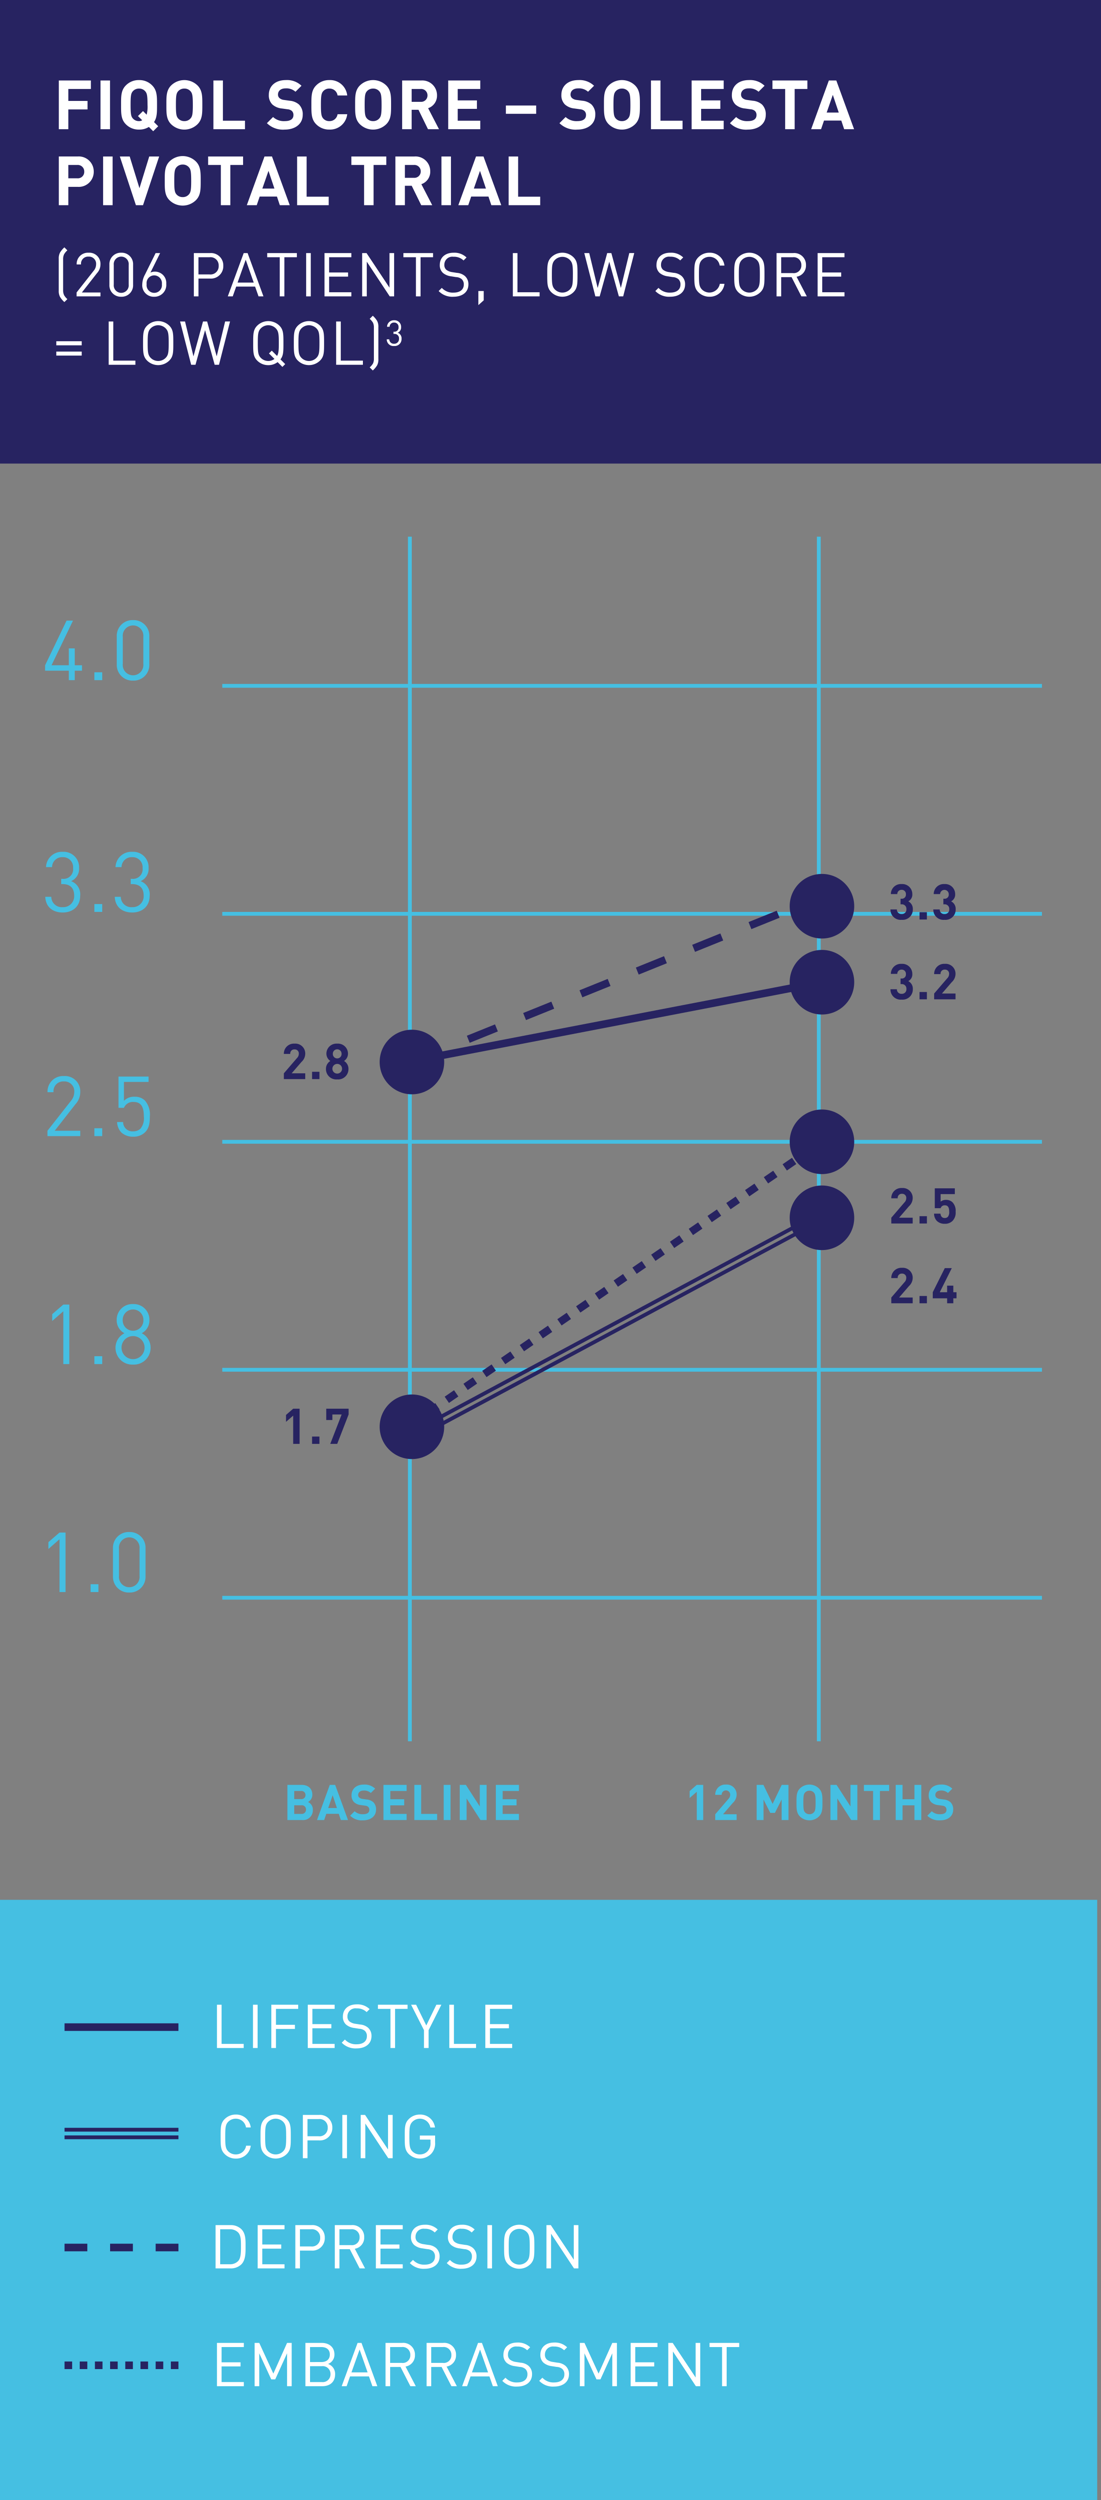 <svg xmlns="http://www.w3.org/2000/svg" width="290" height="658" viewBox="0 0 290 658">
  <rect x="0" y="0" width="290" height="658" fill="#808080" stroke="none"/>
  <defs>
    <style>
      .cls-1 {
        fill: #45bfe2;
      }

      .cls-2 {
        fill: #fff;
      }

      .cls-10, .cls-3, .cls-4, .cls-5, .cls-6, .cls-7, .cls-9 {
        fill: none;
      }

      .cls-10, .cls-3, .cls-4, .cls-5, .cls-6, .cls-9 {
        stroke: #272361;
      }

      .cls-10, .cls-3, .cls-4, .cls-5, .cls-9 {
        stroke-width: 2px;
      }

      .cls-4 {
        stroke-dasharray: 2;
      }

      .cls-5 {
        stroke-dasharray: 6;
      }

      .cls-7 {
        stroke: #45bfe2;
      }

      .cls-8 {
        fill: #272361;
      }

      .cls-9 {
        stroke-dasharray: 8;
      }

      .cls-10 {
        stroke-dasharray: 3;
      }
    </style>
  </defs>
  <g id="M_Chart_P_RWS_1" transform="translate(-85 -1715)">
    <g id="Group_171" data-name="Group 171" transform="translate(85 2215)">
      <rect id="Rectangle_135" data-name="Rectangle 135" class="cls-1" width="289" height="158"/>
      <g id="Group_177" data-name="Group 177" transform="translate(17 27)">
        <path id="Path_2985" data-name="Path 2985" class="cls-2" d="M8.688,12V10.912H2.864V.608H1.648V12Zm3.664,0V.608H11.136V12ZM23.04,1.7V.608H15.968V12h1.216V6.976h4.992V5.888H17.184V1.7ZM32.64,12V10.912H26.784V6.8h4.992V5.712H26.784V1.7H32.64V.608H25.568V12Zm9.712-3.136a2.852,2.852,0,0,0-.96-2.256,3.668,3.668,0,0,0-2.08-.8l-1.248-.192a3.277,3.277,0,0,1-1.536-.624,1.645,1.645,0,0,1-.512-1.312,2.1,2.1,0,0,1,2.4-2.112,3.589,3.589,0,0,1,2.656.976l.784-.784A4.573,4.573,0,0,0,38.464.512c-2.256,0-3.648,1.28-3.648,3.216a2.692,2.692,0,0,0,.864,2.128,4.141,4.141,0,0,0,2.1.864l1.328.208a2.455,2.455,0,0,1,1.488.544A1.834,1.834,0,0,1,41.136,8.9c0,1.328-1.024,2.112-2.688,2.112a3.914,3.914,0,0,1-3.1-1.248l-.832.832a4.966,4.966,0,0,0,3.9,1.5C40.784,12.1,42.352,10.864,42.352,8.864Zm9.5-7.168V.608H44.048V1.7h3.3V12H48.56V1.7Zm8.9-1.088H59.44L56.784,6.064,54.1.608H52.784L56.176,7.3V12h1.216V7.3ZM69.888,12V10.912H64.064V.608H62.848V12Zm9.52,0V10.912H73.552V6.8h4.992V5.712H73.552V1.7h5.856V.608H72.336V12Z" transform="translate(38.5)"/>
        <line id="Line_48" data-name="Line 48" class="cls-3" x2="30" transform="translate(0 6.5)"/>
      </g>
      <g id="Group_176" data-name="Group 176" transform="translate(17 116)">
        <path id="Path_2988" data-name="Path 2988" class="cls-2" d="M8.72,12V10.912H2.864V6.8H7.856V5.712H2.864V1.7H8.72V.608H1.648V12Zm12.608,0V.608H20.112L16.5,8.688,12.784.608H11.568V12h1.216V3.344l3.168,6.864h1.04l3.12-6.864V12Zm11.44-3.152a2.756,2.756,0,0,0-1.856-2.7,2.611,2.611,0,0,0,1.68-2.5c0-1.9-1.376-3.04-3.36-3.04H24.944V12h4.432C31.392,12,32.768,10.912,32.768,8.848ZM31.376,3.664c0,1.36-.976,1.984-2.24,1.984H26.16V1.7h2.976C30.4,1.7,31.376,2.3,31.376,3.664Zm.176,5.152a2.047,2.047,0,0,1-2.288,2.1h-3.1V6.736h3.1A2.036,2.036,0,0,1,31.552,8.816ZM43.888,12,39.712.608H38.688L34.5,12h1.3L36.7,9.424H41.68L42.592,12Zm-2.56-3.632H37.072l2.144-6.016ZM54.016,12l-2.7-5.168a2.955,2.955,0,0,0,2.48-3.056A3.081,3.081,0,0,0,50.416.608H46.048V12h1.216V6.944H50L52.592,12Zm-1.44-8.208A2,2,0,0,1,50.3,5.872h-3.04V1.7H50.3A2.016,2.016,0,0,1,52.576,3.792ZM64.832,12l-2.7-5.168a2.955,2.955,0,0,0,2.48-3.056A3.081,3.081,0,0,0,61.232.608H56.864V12H58.08V6.944h2.736L63.408,12Zm-1.44-8.208a2,2,0,0,1-2.272,2.08H58.08V1.7h3.04A2.016,2.016,0,0,1,63.392,3.792ZM75.616,12,71.44.608H70.416L66.224,12h1.3l.912-2.576h4.976L74.32,12Zm-2.56-3.632H68.8l2.144-6.016Zm11.584.5a2.852,2.852,0,0,0-.96-2.256,3.668,3.668,0,0,0-2.08-.8l-1.248-.192a3.277,3.277,0,0,1-1.536-.624A1.645,1.645,0,0,1,78.3,3.68a2.1,2.1,0,0,1,2.4-2.112,3.589,3.589,0,0,1,2.656.976l.784-.784A4.573,4.573,0,0,0,80.752.512C78.5.512,77.1,1.792,77.1,3.728a2.692,2.692,0,0,0,.864,2.128,4.141,4.141,0,0,0,2.1.864l1.328.208a2.455,2.455,0,0,1,1.488.544A1.834,1.834,0,0,1,83.424,8.9c0,1.328-1.024,2.112-2.688,2.112a3.914,3.914,0,0,1-3.1-1.248l-.832.832a4.966,4.966,0,0,0,3.9,1.5C83.072,12.1,84.64,10.864,84.64,8.864Zm9.728,0a2.852,2.852,0,0,0-.96-2.256,3.668,3.668,0,0,0-2.08-.8L90.08,5.616a3.277,3.277,0,0,1-1.536-.624,1.645,1.645,0,0,1-.512-1.312,2.1,2.1,0,0,1,2.4-2.112,3.589,3.589,0,0,1,2.656.976l.784-.784A4.573,4.573,0,0,0,90.48.512c-2.256,0-3.648,1.28-3.648,3.216A2.692,2.692,0,0,0,87.7,5.856a4.141,4.141,0,0,0,2.1.864l1.328.208a2.455,2.455,0,0,1,1.488.544A1.834,1.834,0,0,1,93.152,8.9c0,1.328-1.024,2.112-2.688,2.112a3.914,3.914,0,0,1-3.1-1.248l-.832.832a4.966,4.966,0,0,0,3.9,1.5C92.8,12.1,94.368,10.864,94.368,8.864ZM106.992,12V.608h-1.216l-3.616,8.08L98.448.608H97.232V12h1.216V3.344l3.168,6.864h1.04l3.12-6.864V12Zm10.688,0V10.912h-5.856V6.8h4.992V5.712h-4.992V1.7h5.856V.608h-7.072V12Zm11.264,0V.608h-1.216v9.1L121.68.608h-1.152V12h1.216V2.864L127.792,12ZM139.2,1.7V.608h-7.808V1.7h3.3V12H135.9V1.7Z" transform="translate(38.5)"/>
        <line id="Line_52" data-name="Line 52" class="cls-4" x2="30" transform="translate(0 6.5)"/>
      </g>
      <g id="Group_175" data-name="Group 175" transform="translate(17 85)">
        <path id="Path_2987" data-name="Path 2987" class="cls-2" d="M9.552,6.176c0-1.584.064-3.328-1.12-4.512A3.983,3.983,0,0,0,5.552.608h-3.9V12h3.9a3.983,3.983,0,0,0,2.88-1.056C9.616,9.76,9.552,7.76,9.552,6.176Zm-1.216,0c0,1.392.032,3.088-.752,3.9a2.965,2.965,0,0,1-2.24.832H2.864V1.7h2.48a2.965,2.965,0,0,1,2.24.832C8.368,3.344,8.336,4.784,8.336,6.176ZM19.808,12V10.912H13.952V6.8h4.992V5.712H13.952V1.7h5.856V.608H12.736V12ZM30.416,3.952A3.24,3.24,0,0,0,26.9.608h-4.24V12h1.216V7.312H26.9A3.252,3.252,0,0,0,30.416,3.952Zm-1.216,0a2.159,2.159,0,0,1-2.416,2.272H23.872V1.7h2.912A2.147,2.147,0,0,1,29.2,3.952ZM41.024,12l-2.7-5.168A2.955,2.955,0,0,0,40.8,3.776,3.081,3.081,0,0,0,37.424.608H33.056V12h1.216V6.944h2.736L39.6,12Zm-1.44-8.208a2,2,0,0,1-2.272,2.08h-3.04V1.7h3.04A2.016,2.016,0,0,1,39.584,3.792ZM50.944,12V10.912H45.088V6.8H50.08V5.712H45.088V1.7h5.856V.608H43.872V12Zm9.712-3.136a2.852,2.852,0,0,0-.96-2.256,3.668,3.668,0,0,0-2.08-.8l-1.248-.192a3.277,3.277,0,0,1-1.536-.624A1.645,1.645,0,0,1,54.32,3.68a2.1,2.1,0,0,1,2.4-2.112,3.589,3.589,0,0,1,2.656.976l.784-.784A4.573,4.573,0,0,0,56.768.512c-2.256,0-3.648,1.28-3.648,3.216a2.692,2.692,0,0,0,.864,2.128,4.141,4.141,0,0,0,2.1.864l1.328.208a2.455,2.455,0,0,1,1.488.544A1.834,1.834,0,0,1,59.44,8.9c0,1.328-1.024,2.112-2.688,2.112a3.914,3.914,0,0,1-3.1-1.248l-.832.832a4.966,4.966,0,0,0,3.9,1.5C59.088,12.1,60.656,10.864,60.656,8.864Zm9.728,0a2.852,2.852,0,0,0-.96-2.256,3.668,3.668,0,0,0-2.08-.8L66.1,5.616a3.277,3.277,0,0,1-1.536-.624,1.645,1.645,0,0,1-.512-1.312,2.1,2.1,0,0,1,2.4-2.112,3.589,3.589,0,0,1,2.656.976l.784-.784A4.573,4.573,0,0,0,66.5.512c-2.256,0-3.648,1.28-3.648,3.216a2.692,2.692,0,0,0,.864,2.128,4.141,4.141,0,0,0,2.1.864l1.328.208a2.455,2.455,0,0,1,1.488.544A1.834,1.834,0,0,1,69.168,8.9c0,1.328-1.024,2.112-2.688,2.112a3.914,3.914,0,0,1-3.1-1.248l-.832.832a4.966,4.966,0,0,0,3.9,1.5C68.816,12.1,70.384,10.864,70.384,8.864ZM74.464,12V.608H73.248V12ZM85.616,6.3c0-2.416,0-3.536-1.072-4.608a4.173,4.173,0,0,0-5.824,0C77.648,2.768,77.648,3.888,77.648,6.3s0,3.536,1.072,4.608a4.173,4.173,0,0,0,5.824,0C85.616,9.84,85.616,8.72,85.616,6.3ZM84.4,6.3c0,2.384-.08,3.152-.8,3.888a2.781,2.781,0,0,1-3.936,0c-.72-.736-.8-1.5-.8-3.888s.08-3.152.8-3.888a2.781,2.781,0,0,1,3.936,0C84.32,3.152,84.4,3.92,84.4,6.3ZM97.216,12V.608H96v9.1L89.952.608H88.8V12h1.216V2.864L96.064,12Z" transform="translate(38.131)"/>
        <line id="Line_51" data-name="Line 51" class="cls-5" x2="30" transform="translate(0 6.5)"/>
      </g>
      <g id="Group_174" data-name="Group 174" transform="translate(17 56)">
        <path id="Path_2986" data-name="Path 2986" class="cls-2" d="M9.152,8.7H7.936a2.722,2.722,0,0,1-2.736,2.3,2.742,2.742,0,0,1-1.968-.8c-.72-.736-.8-1.52-.8-3.9s.08-3.168.8-3.9A2.742,2.742,0,0,1,5.2,1.6,2.69,2.69,0,0,1,7.9,3.9H9.152A3.843,3.843,0,0,0,5.2.512,4.061,4.061,0,0,0,2.288,1.7C1.216,2.768,1.216,3.888,1.216,6.3s0,3.536,1.072,4.608A4.061,4.061,0,0,0,5.2,12.1,3.843,3.843,0,0,0,9.152,8.7ZM19.7,6.3c0-2.416,0-3.536-1.072-4.608a4.173,4.173,0,0,0-5.824,0C11.728,2.768,11.728,3.888,11.728,6.3s0,3.536,1.072,4.608a4.173,4.173,0,0,0,5.824,0C19.7,9.84,19.7,8.72,19.7,6.3Zm-1.216,0c0,2.384-.08,3.152-.8,3.888a2.781,2.781,0,0,1-3.936,0c-.72-.736-.8-1.5-.8-3.888s.08-3.152.8-3.888a2.781,2.781,0,0,1,3.936,0C18.4,3.152,18.48,3.92,18.48,6.3ZM30.64,3.952A3.24,3.24,0,0,0,27.12.608H22.88V12H24.1V7.312H27.12A3.252,3.252,0,0,0,30.64,3.952Zm-1.216,0a2.159,2.159,0,0,1-2.416,2.272H24.1V1.7h2.912A2.147,2.147,0,0,1,29.424,3.952ZM34.5,12V.608H33.28V12Zm12.032,0V.608H45.312v9.1L39.264.608H38.112V12h1.216V2.864L45.376,12ZM57.712,7.84V6.032H53.7V7.1h2.8v.864a2.985,2.985,0,0,1-.64,2.064,2.776,2.776,0,0,1-2.16.976,2.742,2.742,0,0,1-1.968-.8c-.72-.736-.8-1.52-.8-3.9s.08-3.152.8-3.888a2.8,2.8,0,0,1,4.736,1.5H57.68A3.882,3.882,0,0,0,53.7.512,4.034,4.034,0,0,0,50.784,1.7C49.712,2.768,49.712,3.888,49.712,6.3s0,3.536,1.072,4.608a4.176,4.176,0,0,0,5.952-.128A3.936,3.936,0,0,0,57.712,7.84Z" transform="translate(39.893)"/>
        <line id="Line_49" data-name="Line 49" class="cls-6" x2="30" transform="translate(0 6.5)"/>
        <line id="Line_50" data-name="Line 50" class="cls-6" x2="30" transform="translate(0 4.5)"/>
      </g>
    </g>
    <g id="Group_172" data-name="Group 172" transform="translate(95 1810.5)">
      <path id="Path_2930" data-name="Path 2930" class="cls-7" d="M0,0V317.023" transform="translate(97.955 45.744)"/>
      <line id="Line_37" data-name="Line 37" class="cls-7" y2="317.023" transform="translate(205.67 45.744)"/>
      <line id="Line_38" data-name="Line 38" class="cls-7" x2="215.898" transform="translate(48.547 85)"/>
      <line id="Line_39" data-name="Line 39" class="cls-7" x2="215.898" transform="translate(48.547 145)"/>
      <line id="Line_40" data-name="Line 40" class="cls-7" x2="215.898" transform="translate(48.547 205)"/>
      <line id="Line_41" data-name="Line 41" class="cls-7" x2="215.898" transform="translate(48.547 265)"/>
      <line id="Line_42" data-name="Line 42" class="cls-7" x2="215.898" transform="translate(48.547 325)"/>
      <path id="Path_2983" data-name="Path 2983" class="cls-1" d="M35.4,7.335a2.15,2.15,0,0,0-1.274-2.08,2.14,2.14,0,0,0,1.144-1.911c0-1.586-1.053-2.6-2.86-2.6H28.7V10h3.874A2.558,2.558,0,0,0,35.4,7.335ZM33.468,3.422a1.05,1.05,0,0,1-1.2,1.066H30.5V2.356h1.768A1.05,1.05,0,0,1,33.468,3.422Zm.13,3.822a1.1,1.1,0,0,1-1.209,1.144H30.5V6.113h1.885A1.087,1.087,0,0,1,33.6,7.244ZM44.661,10,41.281.744H39.864L36.5,10h1.885l.559-1.638H42.23L42.776,10ZM41.749,6.841h-2.3l1.17-3.367Zm10.3.429a2.592,2.592,0,0,0-.715-1.963,3.061,3.061,0,0,0-1.768-.715L48.47,4.436a1.592,1.592,0,0,1-.858-.364.893.893,0,0,1-.273-.663c0-.637.468-1.17,1.43-1.17a2.576,2.576,0,0,1,1.9.637l1.144-1.131A3.966,3.966,0,0,0,48.821.666c-2,0-3.224,1.157-3.224,2.808a2.446,2.446,0,0,0,.663,1.82,3.139,3.139,0,0,0,1.794.767l1.118.156a1.379,1.379,0,0,1,.819.325,1.031,1.031,0,0,1,.286.78c0,.741-.572,1.144-1.638,1.144a3.03,3.03,0,0,1-2.236-.78l-1.17,1.17a4.347,4.347,0,0,0,3.38,1.222C50.55,10.078,52.045,9.064,52.045,7.27ZM60.1,10V8.388h-4.29V6.139h3.653V4.527H55.815V2.356H60.1V.744h-6.1V10Zm8.034,0V8.388h-4.2V.744H62.133V10Zm3.536,0V.744H69.868V10Zm9.5,0V.744H79.371V6.412L75.705.744H74.093V10H75.9V4.319L79.566,10Zm8.515,0V8.388H85.4V6.139h3.653V4.527H85.4V2.356h4.29V.744H83.6V10Z" transform="translate(37 373.5)"/>
      <path id="Path_2972" data-name="Path 2972" class="cls-1" d="M10.6,14.514v-1.43H8.69V8.64H7.128v4.444H2.574L8.228,1.336H6.534L.88,13.084v1.43H7.128V17H8.69V14.514ZM15.928,17V14.932H13.86V17Zm12.408-4.18v-7.3A4.13,4.13,0,0,0,24.046,1.2a4.13,4.13,0,0,0-4.29,4.312v7.3a4.13,4.13,0,0,0,4.29,4.312A4.13,4.13,0,0,0,28.336,12.82Zm-1.584-.088a2.72,2.72,0,1,1-5.412,0V5.6a2.72,2.72,0,1,1,5.412,0Z" transform="translate(1 66.5)"/>
      <path id="Path_2973" data-name="Path 2973" class="cls-1" d="M10.12,12.732A3.672,3.672,0,0,0,7.722,8.9,3.512,3.512,0,0,0,9.834,5.428,4.059,4.059,0,0,0,5.522,1.182a4.166,4.166,0,0,0-4.4,4.026H2.706A2.657,2.657,0,0,1,5.522,2.59,2.623,2.623,0,0,1,8.25,5.45,2.521,2.521,0,0,1,5.456,8.288h-.33V9.674h.33c2.134,0,3.08,1.144,3.08,3.036a2.869,2.869,0,0,1-3.014,3.036,2.766,2.766,0,0,1-3.014-2.728H.924c.132,2.838,2.134,4.136,4.6,4.136C8.074,17.154,10.12,15.614,10.12,12.732ZM15.928,17V14.932H13.86V17Zm12.5-4.268a3.672,3.672,0,0,0-2.4-3.828,3.512,3.512,0,0,0,2.112-3.476,4.059,4.059,0,0,0-4.312-4.246,4.166,4.166,0,0,0-4.4,4.026H21.01A2.657,2.657,0,0,1,23.826,2.59a2.623,2.623,0,0,1,2.728,2.86A2.521,2.521,0,0,1,23.76,8.288h-.33V9.674h.33c2.134,0,3.08,1.144,3.08,3.036a2.869,2.869,0,0,1-3.014,3.036,2.766,2.766,0,0,1-3.014-2.728H19.228c.132,2.838,2.134,4.136,4.6,4.136C26.378,17.154,28.424,15.614,28.424,12.732Z" transform="translate(1 127.5)"/>
      <path id="Path_2974" data-name="Path 2974" class="cls-1" d="M10.142,17V15.592H3.41l5.478-7a4.683,4.683,0,0,0,1.254-3.168A4.019,4.019,0,0,0,5.83,1.2,4.071,4.071,0,0,0,1.518,5.45H3.1A2.558,2.558,0,0,1,5.83,2.612,2.577,2.577,0,0,1,8.558,5.428a3.578,3.578,0,0,1-.88,2.31L1.5,15.592V17Zm5.786,0V14.932H13.86V17Zm12.54-5.17a5.639,5.639,0,0,0-1.3-4.2,3.729,3.729,0,0,0-2.706-.99,3.674,3.674,0,0,0-2.816,1.078V2.744h6.49V1.336h-7.92V9.564h1.43a2.506,2.506,0,0,1,2.6-1.54c2.266,0,2.64,1.892,2.64,3.806a4.361,4.361,0,0,1-.858,3.19,2.732,2.732,0,0,1-1.936.726A2.44,2.44,0,0,1,21.428,13.3H19.844a4.2,4.2,0,0,0,1.1,2.728,4.4,4.4,0,0,0,3.146,1.122,4.214,4.214,0,0,0,3.124-1.166C28.336,14.866,28.468,13.392,28.468,11.83Z" transform="translate(1 186.5)"/>
      <path id="Path_2975" data-name="Path 2975" class="cls-1" d="M7.26,17V1.336H5.676L2.75,3.866v1.8L5.676,3.1V17Zm8.668,0V14.932H13.86V17Zm12.738-4.312a4.244,4.244,0,0,0-2.332-3.806,3.809,3.809,0,0,0,2.024-3.476,4.121,4.121,0,0,0-4.312-4.2,4.121,4.121,0,0,0-4.312,4.2A3.827,3.827,0,0,0,21.78,8.882a4.263,4.263,0,0,0-2.354,3.806,4.394,4.394,0,0,0,4.62,4.444A4.394,4.394,0,0,0,28.666,12.688Zm-1.892-7.26a2.729,2.729,0,1,1-5.456,0,2.729,2.729,0,1,1,5.456,0Zm.308,7.238a3.036,3.036,0,1,1-6.072,0,3.036,3.036,0,1,1,6.072,0Z" transform="translate(1 246.5)"/>
      <path id="Path_2976" data-name="Path 2976" class="cls-1" d="M7.26,17V1.336H5.676L2.75,3.866v1.8L5.676,3.1V17Zm8.668,0V14.932H13.86V17Zm12.408-4.18v-7.3A4.13,4.13,0,0,0,24.046,1.2a4.13,4.13,0,0,0-4.29,4.312v7.3a4.13,4.13,0,0,0,4.29,4.312A4.13,4.13,0,0,0,28.336,12.82Zm-1.584-.088a2.72,2.72,0,1,1-5.412,0V5.6a2.72,2.72,0,1,1,5.412,0Z" transform="translate(0 306.5)"/>
      <path id="Path_2984" data-name="Path 2984" class="cls-1" d="M28.222,10V.744h-1.69L24.647,2.382V4.2l1.885-1.638V10Zm8.8,0V8.479H33.448l2.587-3a2.949,2.949,0,0,0,.988-2.119A2.6,2.6,0,0,0,34.215.666a2.631,2.631,0,0,0-2.821,2.7h1.69a1.125,1.125,0,1,1,2.249-.026,1.593,1.593,0,0,1-.481,1.118L31.394,8.479V10Zm13.663,0V.744H48.905L46.5,5.749,44.082.744H42.3V10h1.807V4.605l1.781,3.51h1.222l1.768-3.51V10ZM59.63,5.372c0-1.6.013-2.756-.923-3.692a3.6,3.6,0,0,0-5.005,0c-.936.936-.91,2.093-.91,3.692s-.026,2.756.91,3.692a3.6,3.6,0,0,0,5.005,0C59.643,8.128,59.63,6.971,59.63,5.372Zm-1.807,0c0,1.781-.1,2.21-.455,2.6a1.5,1.5,0,0,1-1.157.494,1.531,1.531,0,0,1-1.17-.494c-.351-.39-.442-.819-.442-2.6s.091-2.21.442-2.6a1.531,1.531,0,0,1,1.17-.494,1.5,1.5,0,0,1,1.157.494C57.719,3.162,57.823,3.591,57.823,5.372Zm11,4.628V.744H67.014V6.412L63.348.744H61.736V10h1.807V4.319L67.209,10Zm8.372-7.644V.744H70.55V2.356h2.418V10h1.807V2.356ZM85.669,10V.744H83.862V4.527H80.729V.744H78.923V10h1.807V6.126h3.133V10Zm8.4-2.73a2.592,2.592,0,0,0-.715-1.963,3.061,3.061,0,0,0-1.768-.715l-1.092-.156a1.592,1.592,0,0,1-.858-.364.893.893,0,0,1-.273-.663c0-.637.468-1.17,1.43-1.17a2.576,2.576,0,0,1,1.9.637l1.144-1.131A3.966,3.966,0,0,0,90.843.666c-2,0-3.224,1.157-3.224,2.808a2.446,2.446,0,0,0,.663,1.82,3.139,3.139,0,0,0,1.794.767l1.118.156a1.379,1.379,0,0,1,.819.325,1.031,1.031,0,0,1,.286.78c0,.741-.572,1.144-1.638,1.144a3.03,3.03,0,0,1-2.236-.78l-1.17,1.17a4.347,4.347,0,0,0,3.38,1.222C92.573,10.078,94.067,9.064,94.067,7.27Z" transform="translate(147 373.5)"/>
    </g>
    <g id="Group_173" data-name="Group 173" transform="translate(167 1947)">
      <circle id="Ellipse_10" data-name="Ellipse 10" class="cls-8" cx="8.5" cy="8.5" r="8.5" transform="translate(18 39)"/>
      <circle id="Ellipse_12" data-name="Ellipse 12" class="cls-8" cx="8.5" cy="8.5" r="8.5" transform="translate(126 -2)"/>
      <circle id="Ellipse_13" data-name="Ellipse 13" class="cls-8" cx="8.5" cy="8.5" r="8.5" transform="translate(126 18)"/>
      <circle id="Ellipse_14" data-name="Ellipse 14" class="cls-8" cx="8.5" cy="8.5" r="8.5" transform="translate(126 60)"/>
      <circle id="Ellipse_15" data-name="Ellipse 15" class="cls-8" cx="8.5" cy="8.5" r="8.5" transform="translate(126 80)"/>
      <circle id="Ellipse_11" data-name="Ellipse 11" class="cls-8" cx="8.5" cy="8.5" r="8.5" transform="translate(18 135)"/>
      <path id="Path_2949" data-name="Path 2949" class="cls-3" d="M-2.532,20.873,106,0" transform="translate(28.5 26.5)"/>
      <path id="Path_2929" data-name="Path 2929" class="cls-9" d="M0,39,91.854,1.963,97.978-.506" transform="translate(26.5 8.5)"/>
      <path id="Path_2950" data-name="Path 2950" class="cls-10" d="M-.7,74.7,108,0" transform="translate(26.5 68.5)"/>
      <line id="Line_47" data-name="Line 47" class="cls-6" y1="59" x2="110" transform="translate(25.5 86.5)"/>
      <line id="Line_53" data-name="Line 53" class="cls-6" y1="59" x2="110" transform="translate(25.5 88.5)"/>
      <path id="Path_2978" data-name="Path 2978" class="cls-8" d="M6.4,10V8.479H2.821l2.587-3A2.949,2.949,0,0,0,6.4,3.357,2.6,2.6,0,0,0,3.588.666,2.631,2.631,0,0,0,.767,3.37h1.69A1.056,1.056,0,0,1,3.588,2.187,1.055,1.055,0,0,1,4.706,3.344a1.593,1.593,0,0,1-.481,1.118L.767,8.479V10Zm3.744,0V8.076H8.2V10Zm7.644-2.691a2.4,2.4,0,0,0-1.17-2.08,2.3,2.3,0,0,0,1.04-1.924A2.641,2.641,0,0,0,14.82.666a2.652,2.652,0,0,0-2.847,2.639,2.3,2.3,0,0,0,1.04,1.924,2.4,2.4,0,0,0-1.157,2.08,2.713,2.713,0,0,0,2.964,2.769A2.713,2.713,0,0,0,17.784,7.309Zm-1.82-3.952a1.151,1.151,0,1,1-2.3,0,1.151,1.151,0,1,1,2.3,0Zm.13,3.926A1.274,1.274,0,1,1,14.82,6,1.26,1.26,0,0,1,16.094,7.283Z" transform="translate(-8 42)"/>
      <path id="Path_2979" data-name="Path 2979" class="cls-8" d="M6.435,7.322a2.207,2.207,0,0,0-1.2-2.106,1.975,1.975,0,0,0,1.066-1.9A2.635,2.635,0,0,0,3.484.666,2.648,2.648,0,0,0,.65,3.305H2.34A1.1,1.1,0,0,1,3.484,2.187,1.092,1.092,0,0,1,4.615,3.37a1.062,1.062,0,0,1-1.17,1.157H3.2V6h.247a1.189,1.189,0,0,1,1.3,1.274A1.178,1.178,0,0,1,3.5,8.557,1.17,1.17,0,0,1,2.236,7.348H.546A2.671,2.671,0,0,0,3.5,10.078,2.68,2.68,0,0,0,6.435,7.322ZM10.14,10V8.076H8.2V10Zm7.579-2.678a2.207,2.207,0,0,0-1.2-2.106,1.975,1.975,0,0,0,1.066-1.9A2.635,2.635,0,0,0,14.768.666a2.648,2.648,0,0,0-2.834,2.639h1.69A1.138,1.138,0,1,1,15.9,3.37a1.062,1.062,0,0,1-1.17,1.157h-.247V6h.247a1.189,1.189,0,0,1,1.3,1.274,1.178,1.178,0,0,1-1.248,1.287A1.17,1.17,0,0,1,13.52,7.348H11.83a2.671,2.671,0,0,0,2.951,2.73A2.68,2.68,0,0,0,17.719,7.322Z" transform="translate(152)"/>
      <path id="Path_2981" data-name="Path 2981" class="cls-8" d="M6.4,10V8.479H2.821l2.587-3A2.949,2.949,0,0,0,6.4,3.357,2.6,2.6,0,0,0,3.588.666,2.631,2.631,0,0,0,.767,3.37h1.69A1.056,1.056,0,0,1,3.588,2.187,1.055,1.055,0,0,1,4.706,3.344a1.593,1.593,0,0,1-.481,1.118L.767,8.479V10Zm3.744,0V8.076H8.2V10Zm7.566-3.12a3.214,3.214,0,0,0-.832-2.47,2.384,2.384,0,0,0-1.729-.624,2.122,2.122,0,0,0-1.391.468V2.265H17.5V.744H12.22V5.97h1.547a1.074,1.074,0,0,1,1.118-.754c.819,0,1.131.6,1.131,1.664a1.918,1.918,0,0,1-.364,1.378,1.088,1.088,0,0,1-.806.3c-.7,0-1.04-.416-1.131-1.144h-1.69a2.821,2.821,0,0,0,.754,1.924,2.89,2.89,0,0,0,2.067.741,2.792,2.792,0,0,0,2.041-.754A3.065,3.065,0,0,0,17.706,6.88Z" transform="translate(152 80)"/>
      <path id="Path_2980" data-name="Path 2980" class="cls-8" d="M6.435,7.322a2.207,2.207,0,0,0-1.2-2.106,1.975,1.975,0,0,0,1.066-1.9A2.635,2.635,0,0,0,3.484.666,2.648,2.648,0,0,0,.65,3.305H2.34A1.1,1.1,0,0,1,3.484,2.187,1.092,1.092,0,0,1,4.615,3.37a1.062,1.062,0,0,1-1.17,1.157H3.2V6h.247a1.189,1.189,0,0,1,1.3,1.274A1.178,1.178,0,0,1,3.5,8.557,1.17,1.17,0,0,1,2.236,7.348H.546A2.671,2.671,0,0,0,3.5,10.078,2.68,2.68,0,0,0,6.435,7.322ZM10.14,10V8.076H8.2V10Zm7.54,0V8.479H14.105l2.587-3a2.949,2.949,0,0,0,.988-2.119A2.6,2.6,0,0,0,14.872.666a2.631,2.631,0,0,0-2.821,2.7h1.69a1.056,1.056,0,0,1,1.131-1.183A1.055,1.055,0,0,1,15.99,3.344a1.593,1.593,0,0,1-.481,1.118L12.051,8.479V10Z" transform="translate(152 21)"/>
      <path id="Path_2982" data-name="Path 2982" class="cls-8" d="M6.4,10V8.479H2.821l2.587-3A2.949,2.949,0,0,0,6.4,3.357,2.6,2.6,0,0,0,3.588.666,2.631,2.631,0,0,0,.767,3.37h1.69A1.056,1.056,0,0,1,3.588,2.187,1.055,1.055,0,0,1,4.706,3.344a1.593,1.593,0,0,1-.481,1.118L.767,8.479V10Zm3.744,0V8.076H8.2V10Zm7.8-1.313v-1.6H17.1V5.359H15.47V7.088H13.533L16.7.744H14.859L11.687,7.088v1.6H15.47V10H17.1V8.687Z" transform="translate(152 101)"/>
      <path id="Path_2977" data-name="Path 2977" class="cls-8" d="M4.914,10V.744H3.224L1.339,2.382V4.2L3.224,2.564V10Zm5.226,0V8.076H8.2V10Zm7.683-7.735V.744H11.934V3.721h1.612V2.265H15.99l-3,7.735H14.82Z" transform="translate(-8 138)"/>
    </g>
    <g id="Group_170" data-name="Group 170" transform="translate(85 1715)">
      <rect id="Rectangle_134" data-name="Rectangle 134" class="cls-8" width="290" height="122"/>
      <path id="Path_2971" data-name="Path 2971" class="cls-2" d="M9.936,3.416V1.184H1.494V14H4V8.8H9.054V6.566H4V3.416ZM14.976,14V1.184h-2.5V14Zm12.69-.774-1.1-1.1c.81-1.188.792-2.61.792-4.536,0-2.214.018-3.816-1.278-5.112a4.634,4.634,0,0,0-3.456-1.4,4.675,4.675,0,0,0-3.474,1.4c-1.3,1.3-1.26,2.9-1.26,5.112s-.036,3.816,1.26,5.112a4.675,4.675,0,0,0,3.474,1.4,4.652,4.652,0,0,0,2.592-.7l1.134,1.134ZM24.858,7.592a8.254,8.254,0,0,1-.234,2.592L23.67,9.23l-1.332,1.314,1.116,1.1a1.439,1.439,0,0,1-.828.234,2.12,2.12,0,0,1-1.62-.684c-.486-.54-.612-1.134-.612-3.6s.126-3.06.612-3.6a2.12,2.12,0,0,1,1.62-.684,2.08,2.08,0,0,1,1.6.684C24.714,4.532,24.858,5.126,24.858,7.592Zm14.436,0c0-2.214.018-3.816-1.278-5.112a4.978,4.978,0,0,0-6.93,0c-1.3,1.3-1.26,2.9-1.26,5.112s-.036,3.816,1.26,5.112a4.978,4.978,0,0,0,6.93,0C39.312,11.408,39.294,9.806,39.294,7.592Zm-2.5,0c0,2.466-.144,3.06-.63,3.6a2.08,2.08,0,0,1-1.6.684,2.12,2.12,0,0,1-1.62-.684c-.486-.54-.612-1.134-.612-3.6s.126-3.06.612-3.6a2.12,2.12,0,0,1,1.62-.684,2.08,2.08,0,0,1,1.6.684C36.648,4.532,36.792,5.126,36.792,7.592ZM50.526,14V11.768H44.712V1.184h-2.5V14Zm15.21-3.78a3.589,3.589,0,0,0-.99-2.718,4.238,4.238,0,0,0-2.448-.99L60.786,6.3a2.2,2.2,0,0,1-1.188-.5,1.237,1.237,0,0,1-.378-.918c0-.882.648-1.62,1.98-1.62a3.566,3.566,0,0,1,2.628.882L65.412,2.57a5.491,5.491,0,0,0-4.14-1.494c-2.772,0-4.464,1.6-4.464,3.888a3.387,3.387,0,0,0,.918,2.52A4.347,4.347,0,0,0,60.21,8.546l1.548.216a1.909,1.909,0,0,1,1.134.45,1.427,1.427,0,0,1,.4,1.08c0,1.026-.792,1.584-2.268,1.584a4.2,4.2,0,0,1-3.1-1.08l-1.62,1.62a6.019,6.019,0,0,0,4.68,1.692C63.666,14.108,65.736,12.7,65.736,10.22Zm11.718-.162H74.916a2.12,2.12,0,0,1-2.16,1.818,2.069,2.069,0,0,1-1.6-.666c-.486-.54-.63-1.152-.63-3.618s.144-3.078.63-3.618a2.069,2.069,0,0,1,1.6-.666,2.12,2.12,0,0,1,2.16,1.818h2.538a4.518,4.518,0,0,0-4.716-4.05,4.721,4.721,0,0,0-3.456,1.4c-1.3,1.3-1.26,2.9-1.26,5.112s-.036,3.816,1.26,5.112a4.721,4.721,0,0,0,3.456,1.4A4.529,4.529,0,0,0,77.454,10.058ZM89.01,7.592c0-2.214.018-3.816-1.278-5.112a4.978,4.978,0,0,0-6.93,0c-1.3,1.3-1.26,2.9-1.26,5.112s-.036,3.816,1.26,5.112a4.978,4.978,0,0,0,6.93,0C89.028,11.408,89.01,9.806,89.01,7.592Zm-2.5,0c0,2.466-.144,3.06-.63,3.6a2.08,2.08,0,0,1-1.6.684,2.12,2.12,0,0,1-1.62-.684c-.486-.54-.612-1.134-.612-3.6s.126-3.06.612-3.6a2.12,2.12,0,0,1,1.62-.684,2.08,2.08,0,0,1,1.6.684C86.364,4.532,86.508,5.126,86.508,7.592ZM101.628,14,98.766,8.474a3.451,3.451,0,0,0,2.34-3.366,3.874,3.874,0,0,0-4.158-3.924H91.926V14h2.5V8.888h1.8L98.73,14ZM98.6,5.108A1.671,1.671,0,0,1,96.786,6.8H94.428V3.416h2.358A1.671,1.671,0,0,1,98.6,5.108ZM112.5,14V11.768h-5.94V8.654h5.058V6.422H106.56V3.416h5.94V1.184h-8.442V14Zm14.724-4.05V7.772H119.25V9.95Zm15.57.27A3.589,3.589,0,0,0,141.8,7.5a4.238,4.238,0,0,0-2.448-.99L137.844,6.3a2.2,2.2,0,0,1-1.188-.5,1.237,1.237,0,0,1-.378-.918c0-.882.648-1.62,1.98-1.62a3.566,3.566,0,0,1,2.628.882L142.47,2.57a5.491,5.491,0,0,0-4.14-1.494c-2.772,0-4.464,1.6-4.464,3.888a3.387,3.387,0,0,0,.918,2.52,4.347,4.347,0,0,0,2.484,1.062l1.548.216a1.909,1.909,0,0,1,1.134.45,1.427,1.427,0,0,1,.4,1.08c0,1.026-.792,1.584-2.268,1.584a4.2,4.2,0,0,1-3.1-1.08l-1.62,1.62a6.019,6.019,0,0,0,4.68,1.692C140.724,14.108,142.794,12.7,142.794,10.22Zm11.754-2.628c0-2.214.018-3.816-1.278-5.112a4.978,4.978,0,0,0-6.93,0c-1.3,1.3-1.26,2.9-1.26,5.112s-.036,3.816,1.26,5.112a4.978,4.978,0,0,0,6.93,0C154.566,11.408,154.548,9.806,154.548,7.592Zm-2.5,0c0,2.466-.144,3.06-.63,3.6a2.08,2.08,0,0,1-1.6.684,2.12,2.12,0,0,1-1.62-.684c-.486-.54-.612-1.134-.612-3.6s.126-3.06.612-3.6a2.12,2.12,0,0,1,1.62-.684,2.08,2.08,0,0,1,1.6.684C151.9,4.532,152.046,5.126,152.046,7.592ZM165.78,14V11.768h-5.814V1.184h-2.5V14Zm10.836,0V11.768h-5.94V8.654h5.058V6.422h-5.058V3.416h5.94V1.184h-8.442V14ZM187.7,10.22a3.589,3.589,0,0,0-.99-2.718,4.238,4.238,0,0,0-2.448-.99L182.754,6.3a2.2,2.2,0,0,1-1.188-.5,1.237,1.237,0,0,1-.378-.918c0-.882.648-1.62,1.98-1.62a3.566,3.566,0,0,1,2.628.882L187.38,2.57a5.491,5.491,0,0,0-4.14-1.494c-2.772,0-4.464,1.6-4.464,3.888a3.387,3.387,0,0,0,.918,2.52,4.347,4.347,0,0,0,2.484,1.062l1.548.216a1.909,1.909,0,0,1,1.134.45,1.427,1.427,0,0,1,.4,1.08c0,1.026-.792,1.584-2.268,1.584a4.2,4.2,0,0,1-3.1-1.08l-1.62,1.62a6.019,6.019,0,0,0,4.68,1.692C185.634,14.108,187.7,12.7,187.7,10.22Zm10.962-6.8V1.184h-9.2V3.416h3.348V14h2.5V3.416ZM210.96,14,206.28,1.184h-1.962L199.656,14h2.61l.774-2.268h4.554L208.35,14Zm-4.032-4.374h-3.186l1.62-4.662ZM10.692,25.18a3.95,3.95,0,0,0-4.23-4H1.494V34H4V29.176H6.462A3.95,3.95,0,0,0,10.692,25.18Zm-2.5,0a1.693,1.693,0,0,1-1.854,1.746H4v-3.51h2.34A1.707,1.707,0,0,1,8.19,25.18ZM15.66,34V21.184h-2.5V34ZM27.918,21.184h-2.61l-2.574,8.352L20.16,21.184H17.568L21.8,34H23.67Zm10.944,6.408c0-2.214.018-3.816-1.278-5.112a4.978,4.978,0,0,0-6.93,0c-1.3,1.3-1.26,2.9-1.26,5.112s-.036,3.816,1.26,5.112a4.978,4.978,0,0,0,6.93,0C38.88,31.408,38.862,29.806,38.862,27.592Zm-2.5,0c0,2.466-.144,3.06-.63,3.6a2.08,2.08,0,0,1-1.6.684,2.12,2.12,0,0,1-1.62-.684c-.486-.54-.612-1.134-.612-3.6s.126-3.06.612-3.6a2.12,2.12,0,0,1,1.62-.684,2.08,2.08,0,0,1,1.6.684C36.216,24.532,36.36,25.126,36.36,27.592Zm13.662-4.176V21.184h-9.2v2.232h3.348V34h2.5V23.416ZM62.316,34l-4.68-12.816H55.674L51.012,34h2.61l.774-2.268H58.95L59.706,34Zm-4.032-4.374H55.1l1.62-4.662ZM72.576,34V31.768H66.762V21.184h-2.5V34ZM87.75,23.416V21.184h-9.2v2.232H81.9V34h2.5V23.416ZM99.846,34l-2.862-5.526a3.451,3.451,0,0,0,2.34-3.366,3.874,3.874,0,0,0-4.158-3.924H90.144V34h2.5V28.888h1.8L96.948,34Zm-3.024-8.892A1.671,1.671,0,0,1,95,26.8H92.646V23.416H95A1.671,1.671,0,0,1,96.822,25.108ZM104.778,34V21.184h-2.5V34Zm13.248,0-4.68-12.816h-1.962L106.722,34h2.61l.774-2.268h4.554L115.416,34Zm-4.032-4.374h-3.186l1.62-4.662ZM128.286,34V31.768h-5.814V21.184h-2.5V34Z" transform="translate(14 20)"/>
      <path id="Path_2970" data-name="Path 2970" class="cls-2" d="M3.744,12.72a3.987,3.987,0,0,1-.864-1.04,2.958,2.958,0,0,1-.256-1.3V2.224A2.958,2.958,0,0,1,2.88.928a3.987,3.987,0,0,1,.864-1.04L2.96-.9A5.914,5.914,0,0,0,1.808.48a3.321,3.321,0,0,0-.336,1.648V10.48a3.321,3.321,0,0,0,.336,1.648A5.914,5.914,0,0,0,2.96,13.5Zm8.72-.72V10.976h-4.9l3.984-5.088a3.406,3.406,0,0,0,.912-2.3A2.923,2.923,0,0,0,9.328.512,2.961,2.961,0,0,0,6.192,3.6H7.344A1.86,1.86,0,0,1,9.328,1.536a1.874,1.874,0,0,1,1.984,2.048,2.6,2.6,0,0,1-.64,1.68l-4.5,5.712V12Zm8.592-3.04V3.648A3,3,0,0,0,17.936.512a3,3,0,0,0-3.12,3.136V8.96a3,3,0,0,0,3.12,3.136A3,3,0,0,0,21.056,8.96ZM19.9,8.9a1.978,1.978,0,1,1-3.936,0V3.712a1.978,1.978,0,1,1,3.936,0Zm9.888-.176a2.968,2.968,0,0,0-2.96-3.232,2.87,2.87,0,0,0-1.2.24L28.176.608H26.992l-2.8,5.648a5.62,5.62,0,0,0-.72,2.56A3.029,3.029,0,0,0,26.64,12.1,3.111,3.111,0,0,0,29.792,8.72Zm-1.152.048a2.027,2.027,0,1,1-4.016,0,2.026,2.026,0,0,1,2-2.3A2.058,2.058,0,0,1,28.64,8.768ZM44.816,3.952A3.24,3.24,0,0,0,41.3.608h-4.24V12h1.216V7.312H41.3A3.252,3.252,0,0,0,44.816,3.952Zm-1.216,0a2.159,2.159,0,0,1-2.416,2.272H38.272V1.7h2.912A2.147,2.147,0,0,1,43.6,3.952ZM55.392,12,51.216.608H50.192L46,12h1.3l.912-2.576h4.976L54.1,12Zm-2.56-3.632H48.576L50.72,2.352ZM64.192,1.7V.608H56.384V1.7h3.3V12H60.9V1.7ZM67.856,12V.608H66.64V12Zm10.688,0V10.912H72.688V6.8H77.68V5.712H72.688V1.7h5.856V.608H71.472V12Zm11.264,0V.608H88.592v9.1L82.544.608H81.392V12h1.216V2.864L88.656,12ZM100.064,1.7V.608H92.256V1.7h3.3V12h1.216V1.7Zm9.312,7.168a2.852,2.852,0,0,0-.96-2.256,3.668,3.668,0,0,0-2.08-.8l-1.248-.192a3.277,3.277,0,0,1-1.536-.624,1.645,1.645,0,0,1-.512-1.312,2.1,2.1,0,0,1,2.4-2.112,3.589,3.589,0,0,1,2.656.976l.784-.784A4.573,4.573,0,0,0,105.488.512c-2.256,0-3.648,1.28-3.648,3.216a2.692,2.692,0,0,0,.864,2.128,4.141,4.141,0,0,0,2.1.864l1.328.208a2.455,2.455,0,0,1,1.488.544A1.834,1.834,0,0,1,108.16,8.9c0,1.328-1.024,2.112-2.688,2.112a3.914,3.914,0,0,1-3.1-1.248l-.832.832a4.966,4.966,0,0,0,3.9,1.5C107.808,12.1,109.376,10.864,109.376,8.864Zm4.032,4.176V10.592H112V14.3ZM128.128,12V10.912H122.3V.608h-1.216V12Zm9.984-5.7c0-2.416,0-3.536-1.072-4.608a4.173,4.173,0,0,0-5.824,0c-1.072,1.072-1.072,2.192-1.072,4.608s0,3.536,1.072,4.608a4.173,4.173,0,0,0,5.824,0C138.112,9.84,138.112,8.72,138.112,6.3Zm-1.216,0c0,2.384-.08,3.152-.8,3.888a2.781,2.781,0,0,1-3.936,0c-.72-.736-.8-1.5-.8-3.888s.08-3.152.8-3.888a2.781,2.781,0,0,1,3.936,0C136.816,3.152,136.9,3.92,136.9,6.3Zm16.16-5.7h-1.3l-2.224,9.184L147.024.608h-1.088l-2.512,9.184L141.2.608h-1.3L142.816,12h1.136l2.528-9.12L149.008,12h1.136Zm13.392,8.256a2.852,2.852,0,0,0-.96-2.256,3.668,3.668,0,0,0-2.08-.8l-1.248-.192a3.277,3.277,0,0,1-1.536-.624,1.645,1.645,0,0,1-.512-1.312,2.1,2.1,0,0,1,2.4-2.112,3.589,3.589,0,0,1,2.656.976l.784-.784A4.573,4.573,0,0,0,162.56.512c-2.256,0-3.648,1.28-3.648,3.216a2.692,2.692,0,0,0,.864,2.128,4.141,4.141,0,0,0,2.1.864l1.328.208a2.455,2.455,0,0,1,1.488.544,1.834,1.834,0,0,1,.544,1.424c0,1.328-1.024,2.112-2.688,2.112a3.914,3.914,0,0,1-3.1-1.248l-.832.832a4.966,4.966,0,0,0,3.9,1.5C164.88,12.1,166.448,10.864,166.448,8.864Zm10.368-.16H175.6a2.791,2.791,0,0,1-4.7,1.5c-.72-.736-.8-1.52-.8-3.9s.08-3.168.8-3.9a2.742,2.742,0,0,1,1.968-.8,2.69,2.69,0,0,1,2.7,2.3h1.248A3.843,3.843,0,0,0,172.864.512,4.061,4.061,0,0,0,169.952,1.7C168.88,2.768,168.88,3.888,168.88,6.3s0,3.536,1.072,4.608a4.061,4.061,0,0,0,2.912,1.184A3.843,3.843,0,0,0,176.816,8.7ZM187.36,6.3c0-2.416,0-3.536-1.072-4.608a4.173,4.173,0,0,0-5.824,0c-1.072,1.072-1.072,2.192-1.072,4.608s0,3.536,1.072,4.608a4.173,4.173,0,0,0,5.824,0C187.36,9.84,187.36,8.72,187.36,6.3Zm-1.216,0c0,2.384-.08,3.152-.8,3.888a2.781,2.781,0,0,1-3.936,0c-.72-.736-.8-1.5-.8-3.888s.08-3.152.8-3.888a2.781,2.781,0,0,1,3.936,0C186.064,3.152,186.144,3.92,186.144,6.3ZM198.512,12l-2.7-5.168a2.955,2.955,0,0,0,2.48-3.056A3.081,3.081,0,0,0,194.912.608h-4.368V12h1.216V6.944H194.5L197.088,12Zm-1.44-8.208a2,2,0,0,1-2.272,2.08h-3.04V1.7h3.04A2.016,2.016,0,0,1,197.072,3.792ZM208.432,12V10.912h-5.856V6.8h4.992V5.712h-4.992V1.7h5.856V.608H201.36V12ZM7.52,24.88V23.808H.832V24.88Zm0,2.7V26.528H.832v1.056ZM21.664,30V28.912H15.84v-10.3H14.624V30Zm9.984-5.7c0-2.416,0-3.536-1.072-4.608a4.173,4.173,0,0,0-5.824,0C23.68,20.768,23.68,21.888,23.68,24.3s0,3.536,1.072,4.608a4.173,4.173,0,0,0,5.824,0C31.648,27.84,31.648,26.72,31.648,24.3Zm-1.216,0c0,2.384-.08,3.152-.8,3.888a2.781,2.781,0,0,1-3.936,0c-.72-.736-.8-1.5-.8-3.888s.08-3.152.8-3.888a2.781,2.781,0,0,1,3.936,0C30.352,21.152,30.432,21.92,30.432,24.3Zm16.16-5.7H45.3l-2.224,9.184L40.56,18.608H39.472L36.96,27.792l-2.224-9.184h-1.3L36.352,30h1.136l2.528-9.12L42.544,30H43.68ZM61.12,29.824l-1.248-1.248c.784-.976.784-2.1.784-4.272,0-2.416,0-3.536-1.072-4.608a4.173,4.173,0,0,0-5.824,0c-1.072,1.072-1.072,2.192-1.072,4.608s0,3.536,1.072,4.608A4.034,4.034,0,0,0,56.672,30.1a3.975,3.975,0,0,0,2.448-.8l1.264,1.264ZM59.44,24.3c0,1.824-.048,2.7-.464,3.376l-1.392-1.392-.736.736,1.44,1.44a2.624,2.624,0,0,1-1.616.544,2.756,2.756,0,0,1-1.968-.816c-.72-.736-.8-1.5-.8-3.888s.08-3.152.8-3.888a2.781,2.781,0,0,1,3.936,0C59.36,21.152,59.44,21.92,59.44,24.3Zm11.92,0c0-2.416,0-3.536-1.072-4.608a4.173,4.173,0,0,0-5.824,0c-1.072,1.072-1.072,2.192-1.072,4.608s0,3.536,1.072,4.608a4.173,4.173,0,0,0,5.824,0C71.36,27.84,71.36,26.72,71.36,24.3Zm-1.216,0c0,2.384-.08,3.152-.8,3.888a2.781,2.781,0,0,1-3.936,0c-.72-.736-.8-1.5-.8-3.888s.08-3.152.8-3.888a2.781,2.781,0,0,1,3.936,0C70.064,21.152,70.144,21.92,70.144,24.3ZM81.584,30V28.912H75.76v-10.3H74.544V30Zm4.08-1.52V20.128a3.306,3.306,0,0,0-.32-1.648A5.914,5.914,0,0,0,84.192,17.1l-.816.816a4.063,4.063,0,0,1,.88,1.04,2.886,2.886,0,0,1,.224,1.264v8.16a2.886,2.886,0,0,1-.224,1.264,4.063,4.063,0,0,1-.88,1.04l.816.816a5.914,5.914,0,0,0,1.152-1.376A3.306,3.306,0,0,0,85.664,28.48Zm6.1-5.291a1.558,1.558,0,0,0-1.017-1.624,1.49,1.49,0,0,0,.9-1.475,1.722,1.722,0,0,0-1.829-1.8A1.767,1.767,0,0,0,87.948,20h.672a1.127,1.127,0,0,1,1.195-1.111A1.113,1.113,0,0,1,90.972,20.1a1.07,1.07,0,0,1-1.185,1.2h-.14v.588h.14a1.155,1.155,0,0,1,1.307,1.288,1.217,1.217,0,0,1-1.279,1.288,1.173,1.173,0,0,1-1.279-1.157h-.672a1.765,1.765,0,0,0,1.951,1.755A1.8,1.8,0,0,0,91.765,23.189Z" transform="translate(14 66)"/>
    </g>
  </g>
</svg>
